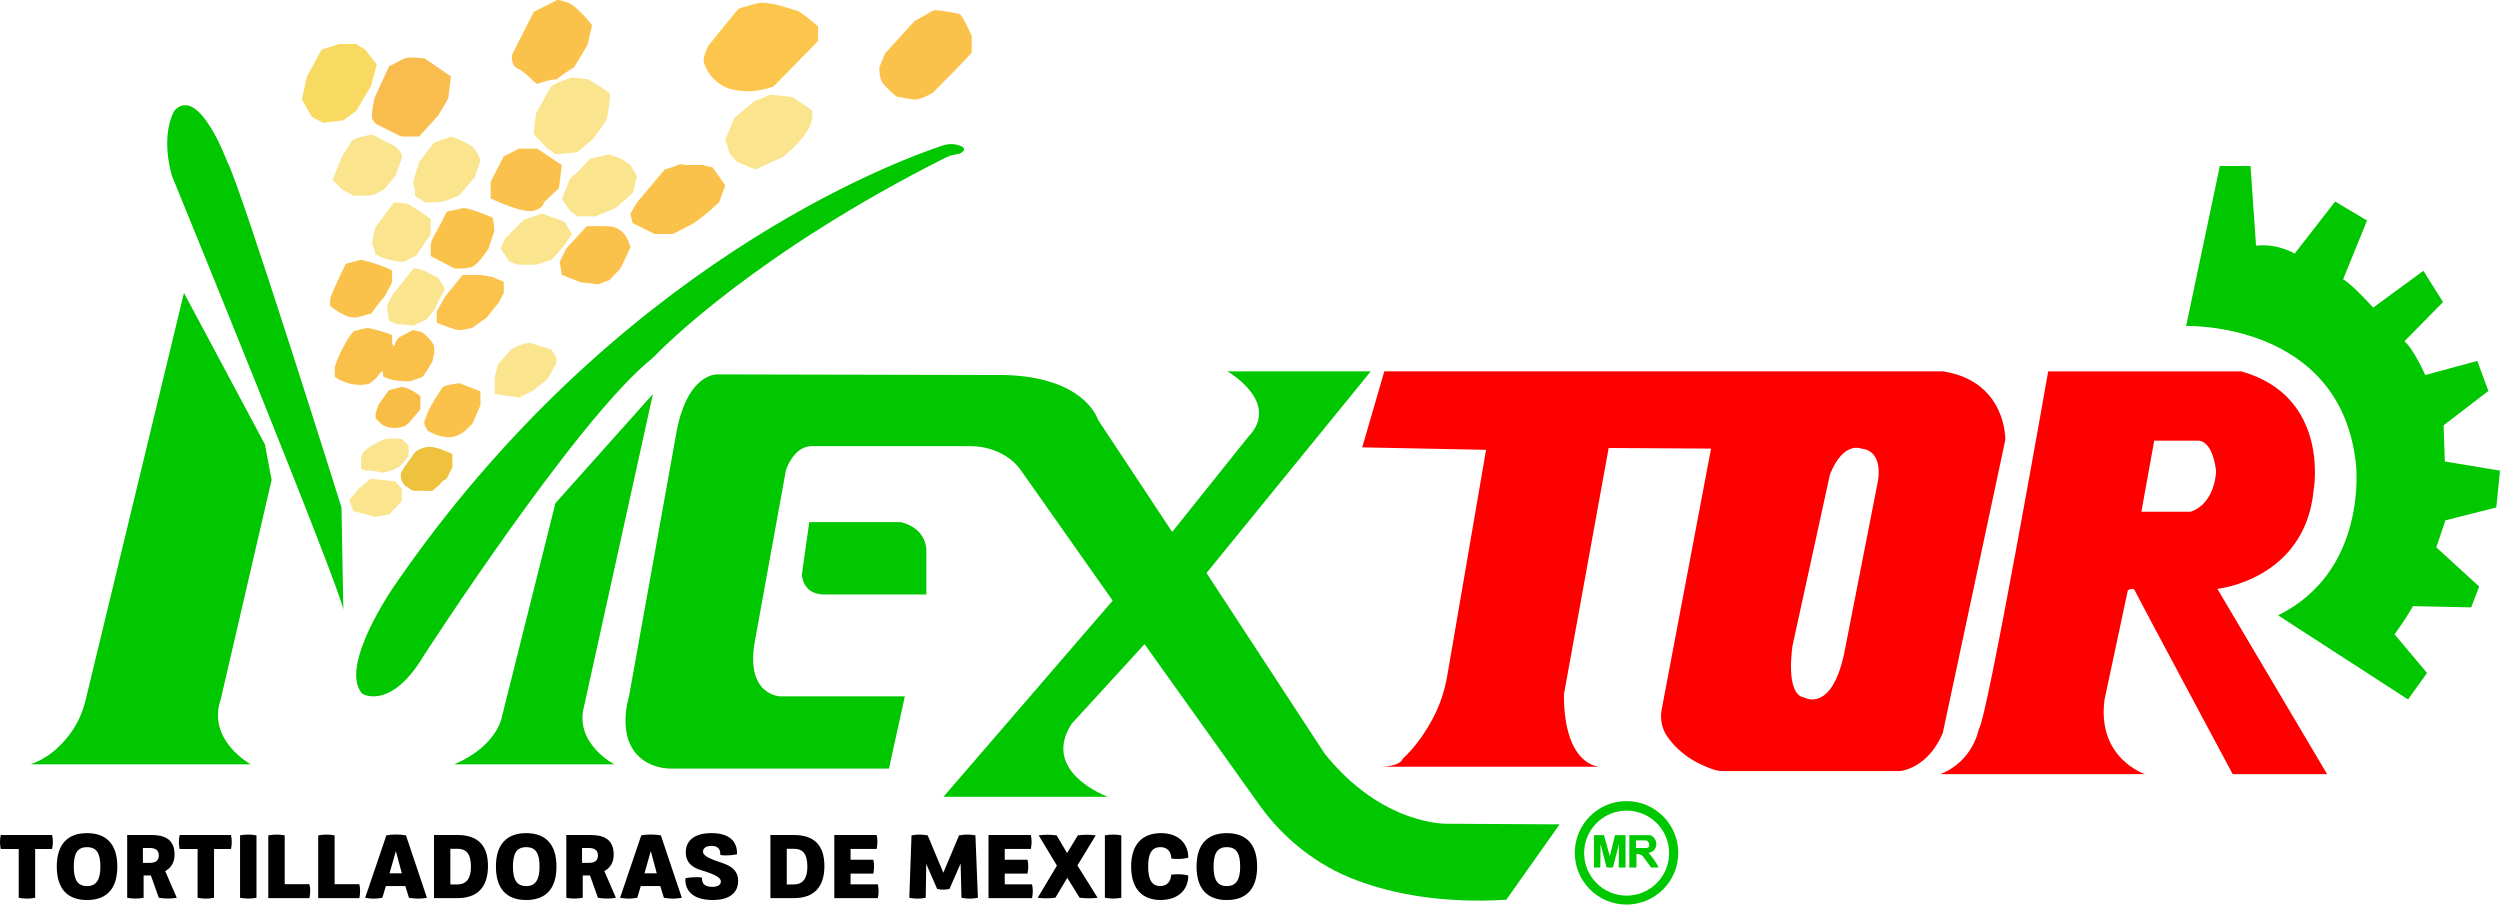 <?xml version="1.0" encoding="UTF-8"?>
<svg id="Layer_1" data-name="Layer 1" xmlns="http://www.w3.org/2000/svg" viewBox="0 0 1208.3 437.19">
  <path d="m88.91,141.56l-47.54,196.83c-1.2,4.98-3.16,9.76-5.96,14.05-3.94,6.05-10.5,13.35-20.57,16.97h106.37s-21.33-11.56-14.52-31.41l24.59-106.07-3.26-17.18-39.11-73.18Z" fill="#00c700"/>
  <path d="m82.98,84.67s84.15,205.92,82.96,210.37l-.89-49.78s-48.89-155.85-55.11-166.81c0,0-13.63-37.33-25.48-25.18,0,0-7.11,10.37-1.48,31.41Z" fill="#00c700"/>
  <path d="m463.55,70.26c-2.57-.86-5.34-.78-7.91.07-22.87,7.56-158.55,57.64-265.1,212.87,0,0-27.04,38.8-15.55,51.99.1.11.21.2.35.27,1.77.9,14.57,6.26,29.42-18.48,0,0,73.72-114.18,110.12-143.49.43-.34.83-.7,1.21-1.1,5.28-5.48,50.12-50.53,141.23-96.36,1.09-.55,2.26-.94,3.46-1.17l2.93-.55s5.14-2.26-.17-4.05Z" fill="#00c700"/>
  <path d="m315.57,190.45l-47.11,52.74-25.78,102.81s-1.78,14.22-23.11,23.41h77.33s-17.78-9.19-15.11-25.78l33.78-153.18Z" fill="#00c700"/>
  <path d="m304.02,336.56s-8.11,25.04,11.03,33.09c3.07,1.29,6.4,1.84,9.73,1.84h104.86s7.7-34.93,7.7-34.93h-60.15s-16.89-.33-12.44-26.11l15.11-83.26s3.56-11.26,12.15-11.56h76.94c6.91,0,13.74,2.06,19.23,6.24,1.93,1.47,3.75,3.24,5.16,5.31l44.44,63.11-81.78,94.81h79.41s-32.59-11.85-17.48-35.26l35.26-38.52,55.48,77.72c11.78,16.5,28.08,29.35,47.07,36.45,17.33,6.48,41.07,11.24,72.27,9.38l25.78-36.44-54.22-.3s-31.11,1.19-59.26-33.78l-57.18-87.41,79.41-97.48h-69.33s26.22,14.96,10.07,31.7l-36.74,45.93-35.85-54.2s-6.52-22.54-50.67-21.65l-133.04-.3s-14.22-1.19-19.85,26.96l-23.11,128.63Z" fill="#00c700"/>
  <path d="m391.13,252.37l-3.56,25.18s0,9.48,10.37,9.78h49.78v-20.44s1.19-10.96-12.15-14.52h-44.44Z" fill="#00c700"/>
  <path d="m939.27,179.49c30.81,5.04,29.93,33.18,29.93,33.18l-30.22,141.63c-7.41,17.48-20.74,18.37-20.74,18.37h-85.6c-1.54,0-3.06-.27-4.52-.76-12.3-4.16-18.97-10.96-22.46-16.18-2.5-3.74-3.38-8.33-2.55-12.75l23.87-126.16-49.48-.3-21.63,119.11c0,35.26,17.48,34.96,17.48,34.96h-107.26c11.26,0,11.85-3.85,11.85-3.85,6.28-5.74,11.06-12.99,14.38-19.14,3.55-6.57,5.92-13.72,7.18-21.08l18.74-109.11-59.85-1.19,10.67-36.74h270.22Zm-54.81,49.78l-18.07,82.67s-3.85,23.7,5.63,25.18c0,0,13.04,7.7,19.26-21.04l16.3-83.26s3.26-14.81-8-16c0,0-8.59-3.85-15.11,12.44Z" fill="#fe0000"/>
  <path d="m1056.6,157.56s74.67-2.37,82.07,66.67c0,0,6.22,51.55-37.63,73.18l62.81,40.64,9.19-12.79-15.7-18.67s5.63-7.7,8.89-13.63l28.15.59,3.85-10.07-20.74-18.96s-.3.89,4.44-13.04l24.59-6.22,1.78-17.78-26.67-4.44s-.3-10.07-.59-17.48l21.63-16.59-5.33-14.52-25.18,6.81s-5.63-12.74-10.07-16.3l18.67-18.96-9.48-15.11-24.3,17.78s-10.67-11.85-14.52-13.63l11.56-28.44-15.41-9.19-19.56,25.18s-8-5.04-18.67-3.85l-2.67-38.52h-14.81l-16.3,77.33Z" fill="#00c700"/>
  <path d="m989.93,179.49h93.33c43.26,12.15,34.96,57.48,34.96,57.48-4.15,43.26-46.52,47.64-46.52,47.64l53.04,89.55h-45.63s-46.81-87.41-47.41-88.89-3.26,0-3.26,0l-11.26,52.79c-3.85,28.49,19.56,36.1,19.56,36.1h-98.96c16-6.22,18.67-21.93,18.67-21.93,3.85-3.85,33.48-172.74,33.48-172.74Zm51.26,33.48l-6.22,34.37h23.7s10.96-2.37,12.44-19.26c0,0-1.19-15.41-9.19-15.11h-20.74Z" fill="#fe0000"/>
  <polygon points="155.43 23.93 148.32 36.97 145.94 48.08 150.69 56.52 156.17 59.34 165.96 58.15 172.17 53.56 179.28 41.64 182.09 31.19 176.46 23.93 172.02 21.27 164.02 21.27 155.43 23.93" fill="#f8da62"/>
  <path d="m188.02,32.08l-6.81,14.84s-1.33,4.12-1.48,9.75l.06.22c.43,1.55,1.5,2.85,2.95,3.56l10.44,5.16c.51.25,1.07.38,1.64.38h7.73l9.19-10.07,4.89-8.3,1.33-10.67-12.74-8.74s-7.11-.89-9.78,0l-7.41,3.85Z" fill="#f9bd4f"/>
  <path d="m169.94,68.23l-4.89,7.85-4.3,10.81,4.59,4.74,5.63,2.96h7.7s4.74-1.04,7.56-3.7l4.89-5.93,3.26-9.04s-.15-2.96-3.7-5.33l-10.96-5.63s-8.82,1.73-9.78,3.26Z" fill="#fae48e"/>
  <path d="m217.94,66.01l-8.15,2.96s-4.89,6.07-7.11,9.33c0,0-2.67,7.7-2.96,10.22l.89,3.7-.15,2.37,4.74,3.11s6.22.59,10.37-.74l6.22-2.37,7.7-8.89,2.67-8.15s-.74-3.26-3.11-5.93-11.11-5.63-11.11-5.63Z" fill="#fae48e"/>
  <path d="m190.39,97.84l-9.04,12.16s-1.19,6.07-1.63,7.7,0-1.04,0-1.04l1.78,6.37s7.56,4,13.93,3.41l5.78-2.96,6.96-10.22v-7.41s-7.11-5.19-11.26-7.41l-6.52-.61Z" fill="#fae48e"/>
  <path d="m224.17,100.52l-8.22,1.78s-4.67,9.33-6,11.41-1.78,4.44-1.78,4.44v5.63l11.41,5.93s5.48.44,8.59-.74,8-8.89,8-8.89l2.81-8.74-.74-6.07s-9.19-4.15-14.07-4.74Z" fill="#fac249"/>
  <path d="m174.54,125.56l-7.41,1.93s-5.48,10.96-7.41,16.44c0,0-.44,2.81,0,4,0,0,7.96,6.96,13.39,5.33l6.41-1.78s3.9-5.63,6.27-8l3.56-6.67s.44-6.22,0-6.22-3.56-2.22-14.81-5.04Z" fill="#fac24b"/>
  <path d="m189.55,166.3v-4.15s-2.12-1.63-11.98-3.7c0,0-4.96,1.04-6.44,1.63-1.48.59-7.56,10.81-9.33,17.33v4.74s7.26,5.48,16.44,3.41c0,0,3.11-1.78,5.19-4.89,0,0,.89-1.33,1.33-1.19s.44,2.52.44,2.52c0,0,5.19,2.81,13.18,2.22,0,0,5.19-1.63,5.93-2.22.74-.59,4.59-7.11,4.59-7.11,0,0,1.78-5.63.59-8.3s-5.33-5.93-5.33-5.93l-4.44-1.19-6.81,3.56s-1.93,1.93-2.07,3.56-1.28-.3-1.28-.3Z" fill="#f9c14a"/>
  <path d="m179.08,231.44l-5.73,4.74-4.54,5.53,1.98,5.33,10.86,2.77,6.52-1.19,6.12-6.52s-.4-4.74,0-5.33-3.36-4.15-3.36-4.15l-11.85-1.19Z" fill="#fae48e"/>
  <path d="m194.32,186.99l-6.35,1.58-4.94,6.91-1.47,4.15v2.57l3.05,2.96s4.15,3.16,11.06.79l2.17-1.78,5.33-6.32v-6.32s-3.5-3.36-8.86-4.54Z" fill="#f8bd45"/>
  <path d="m214.04,186.99s-8.1,11.65-8.1,15.01c0,0-1.98,1.96,0,4.83s0,.9,0,.9c0,0,9.28,6.32,16.39,2.17,0,0,1.78-.8,3.95-3.07l2.17-2.26,3.75-8.69v-6.72l-10.07-3.95s-5.93.59-8.1,1.78Z" fill="#fac24b"/>
  <path d="m239.13,190.45l11.85,1.68,6.72-3.36,6.91-5.53,4.35-7.9v-2.4l-2.37-3.92-10.47-3.36s-2.57.2-5.53,1.38l-3.56,1.78-6.32,7.31-1.58,6.12v8.2Z" fill="#fae48e"/>
  <path d="m199.72,129.79l-10.17,12.96-2.57,5.14.99,7.11,3.56,1.58,8.2.79,6.42-2.96,3.77-4.74,5.12-10.12-3.16-5.09s-9.28-5.57-12.15-4.66Z" fill="#fae48e"/>
  <path d="m223.57,132.87l-8.54,10.66-3.95,6.92v5.53s8.69,3.56,10.86,3.56,6.32-1.09,6.32-1.09l6.91-4.94,5.93-7.31,2.37-4.64v-5.33l-5.53-2.37-5.78-.99h-8.59Z" fill="#fbc34c"/>
  <path d="m270.14,90.99c.2-1.19,1.38-11.21,1.38-11.21l-11.85-7.95h-8.89l-7.31,3.75-6.32,12.25v8.1s15.8,7.51,20.94,5.93,4.74-4.02,4.74-4.02l7.31-6.85Z" fill="#fac14d"/>
  <polygon points="262.04 103.24 253.15 106.2 244.26 115.16 241.89 120.03 246.24 126.51 250.39 127.93 259.28 127.93 266.58 125.56 272.51 118.84 276.46 113.12 272.91 107.19 262.04 103.24" fill="#fae48e"/>
  <path d="m283.57,109.36l-9.68,10.47-3.36,6.68.99,6.36,9.09,3.56,8.49.99,5.33-1.98,5.53-5.75,4.74-10.06s-1.78-10.07-10.67-10.27-10.47,0-10.47,0Z" fill="#fac24b"/>
  <path d="m321.3,81.92l-13.43,15.92-3.16,5.4.99,4.54,10.67,5.33h8.89l9.88-5.14,4.54-3.36s2.57-1.93,3.16-2.55,4.74-4.24,4.74-4.24l2.96-8.23-6.12-8.69s-2.96-.49-4.54-1.14h-8.3s-2.57-.74-3.95,0-6.32,2.14-6.32,2.14Z" fill="#fac24b"/>
  <path d="m278.24,84.08s-2.96,1.19-3.95,5.33l-2.77,6.87,4.15,5.79s3.56,2.74,4.15,2.55,7.8.01,7.8.01l9.98-4.11,8.3-7.36,1.98-7.9-3.16-5.48-4.35-3.01-6.12-2.17-9.09,2.17-6.91,7.31Z" fill="#fae48e"/>
  <path d="m265.79,42.6l-6.62,12.05s-1.48,8.79-1.09,10.32l6.52,6.86s3.56,1.98,3.56,2.77l10.86-.99,7.7-6.52s6.32-8.69,6.52-9.28,2.17-12.05,1.38-12.84-10.47-6.72-10.47-6.72l-7.74-.79s-9.27,2.66-10.63,5.14Z" fill="#fae48e"/>
  <path d="m383.13,46.92l-10.67-1.16-7.9,3.16s-9.68,7.9-9.88,8.49-4.15,10.27-4.15,10.27l2.37,6.91,3.16,3.56,9.09,3.77,13.04-5.94s7.51-5.71,11.65-12.14,2.57-10.58,2.57-10.58l-9.28-6.35Z" fill="#fae48e"/>
  <path d="m450.68,5.27l-8.69,4.94-14.22,15.6-2.77,6.72s-.2,4.94,1.58,7.51,6.91,7.06,7.51,6.89,6.12,1.21,8.49,1.21,8.1-3.16,8.1-3.16c0,0,18.96-18.96,18.96-19.56v-8.1s-4.54-10.47-6.12-10.67-11.09-2.38-12.84-1.38Z" fill="#fac24b"/>
  <path d="m357.25,4.08c-.99.4-12.84,15.8-14.22,17.18s-3.56,7.31-2.77,9.28,2.17,4.54,2.17,4.54c0,0,3.95,6.32,11.26,8.1s14.02.79,20.15-1.38l21.53-21.93v-7.11s-8.1-7.23-10.67-7.76-13.43-4.88-19.16-3.3-8.3,2.37-8.3,2.37Z" fill="#fcc64c"/>
  <path d="m258.02,5.66l-10.6,20.91s-.59,5.17,2.77,6.55,8.3,6.91,8.99,7.31,6.07-2.23,9.78-1.98l4.15-3.16,4.35-2.77,6.52-10.86,2.17-9.48s-7.11-9.18-11.46-10.81-5.73-1.43-5.73-1.24-10.93,5.53-10.93,5.53Z" fill="#fac24b"/>
  <path d="m185.85,212.27s-10.72,4.15-11.31,8.69v5.73s1.48.99,4.99.79c0,0,4.3.59,5.28.99,0,0,1.98-.2,4.74-1.19,0,0,3.81-1.58,4.77-2.96l3.13-3.95v-5.14l-3.13-2.96s-3.67-.79-8.47,0Z" fill="#fae48e"/>
  <path d="m206.93,216.03s-5.53.24-7.51,4.17l-3.95,5.51-1.63,2.77s-1.14,4.94,3.6,7.31c0,0,1.78,1.98,4.74,1.38l6.72.11,3.36-2.88,1.78-1.98,1.78-.99,2.82-5.53v-6.52s-8.51-4.04-11.71-3.36Z" fill="#eec23d"/>
  <g>
    <path d="m25.18,410.35h-8.19v23.56c-1.32.29-2.69.41-4.01.41s-2.6-.17-3.93-.41v-23.56H.37c-.25-1.12-.37-2.19-.37-3.35s.12-2.27.37-3.43h24.8c.29,1.12.37,2.19.37,3.31,0,1.2-.08,2.32-.37,3.47Z"/>
    <path d="m27.44,418.83c0-10.91,5.37-16.16,14.63-16.16s14.63,5.25,14.63,16.16-5.33,16.17-14.63,16.17-14.63-5.25-14.63-16.17Zm21.08,0c0-6.53-1.9-9.38-6.45-9.38s-6.41,2.89-6.41,9.38,1.9,9.43,6.41,9.43,6.45-3.06,6.45-9.43Z"/>
    <path d="m85.44,433.92c-1.4.25-2.77.37-4.13.37-1.49,0-2.98-.12-4.55-.37l-3.84-10.79h-3.51v10.79c-1.36.25-2.69.37-4.01.37s-2.65-.12-3.93-.37v-30.34h11.82c5.99,0,11.08,1.86,11.08,9.47,0,3.51-1.41,6.24-4.51,7.98l5.58,12.9Zm-16.37-24.06v7.19h3.1c2.36,0,4.59-.58,4.59-3.6s-2.27-3.6-4.59-3.6h-3.1Z"/>
    <path d="m111.64,410.35h-8.19v23.56c-1.32.29-2.69.41-4.01.41s-2.6-.17-3.93-.41v-23.56h-8.68c-.25-1.12-.37-2.19-.37-3.35s.12-2.27.37-3.43h24.8c.29,1.12.37,2.19.37,3.31,0,1.2-.08,2.32-.37,3.47Z"/>
    <path d="m116.02,403.74c1.32-.25,2.6-.37,3.97-.37s2.65.12,3.97.37v30.18c-1.36.25-2.69.37-4.05.37-1.28,0-2.6-.17-3.89-.37v-30.18Z"/>
    <path d="m149.92,430.74c0,1.08-.12,2.19-.37,3.35h-19.88v-30.34c1.36-.25,2.73-.37,4.09-.37s2.56.12,3.84.37v23.61h11.95c.29,1.12.37,2.23.37,3.39Z"/>
    <path d="m174.05,430.74c0,1.08-.12,2.19-.37,3.35h-19.89v-30.34c1.36-.25,2.73-.37,4.09-.37s2.56.12,3.84.37v23.61h11.95c.29,1.12.37,2.23.37,3.39Z"/>
    <path d="m206.34,433.92c-1.41.25-2.81.41-4.26.41s-3.02-.17-4.42-.41l-1.74-5.66h-9.43l-1.69,5.66c-1.41.25-2.85.41-4.26.41-1.32,0-2.69-.17-4.05-.41l10.25-30.18c1.41-.25,3.02-.41,4.63-.41s3.35.17,4.84.41l10.13,30.18Zm-15.01-22.57l-3.06,10.75h5.95l-2.89-10.75Z"/>
    <path d="m235.85,418.58c0,10.38-5.25,15.5-14.76,15.5h-11.33v-30.51h11.33c9.51,0,14.76,4.67,14.76,15.01Zm-8.23.41c0-6.53-2.4-8.76-6.53-8.76h-3.43v17.24h3.43c4.22,0,6.53-2.81,6.53-8.48Z"/>
    <path d="m239.69,418.83c0-10.91,5.37-16.16,14.63-16.16s14.63,5.25,14.63,16.16-5.33,16.17-14.63,16.17-14.63-5.25-14.63-16.17Zm21.08,0c0-6.53-1.9-9.38-6.45-9.38s-6.41,2.89-6.41,9.38,1.9,9.43,6.41,9.43,6.45-3.06,6.45-9.43Z"/>
    <path d="m297.68,433.92c-1.41.25-2.77.37-4.13.37-1.49,0-2.98-.12-4.55-.37l-3.84-10.79h-3.51v10.79c-1.36.25-2.69.37-4.01.37s-2.65-.12-3.93-.37v-30.34h11.82c5.99,0,11.08,1.86,11.08,9.47,0,3.51-1.4,6.24-4.51,7.98l5.58,12.9Zm-16.37-24.06v7.19h3.1c2.36,0,4.59-.58,4.59-3.6s-2.27-3.6-4.59-3.6h-3.1Z"/>
    <path d="m329.55,433.92c-1.41.25-2.81.41-4.26.41s-3.02-.17-4.42-.41l-1.74-5.66h-9.43l-1.7,5.66c-1.4.25-2.85.41-4.26.41-1.32,0-2.69-.17-4.05-.41l10.25-30.18c1.41-.25,3.02-.41,4.63-.41s3.35.17,4.84.41l10.13,30.18Zm-15.01-22.57l-3.06,10.75h5.95l-2.89-10.75Z"/>
    <path d="m331.24,424.49c1.98-.45,3.8-.54,5.99-.54.66,0,1.53.12,2.07.21-.21,2.85,1.32,4.46,4.84,4.46,2.81,0,4.26-.87,4.26-2.6,0-2.27-4.26-3.8-9.59-5.46-2.81-.87-7.36-2.77-7.36-8.6,0-6.16,4.8-9.3,12.49-9.3,8.14,0,12.48,3.64,12.28,10.21-1.94.45-3.89.58-5.87.58-.62,0-1.7-.12-2.23-.25.17-2.98-1.36-4.38-4.26-4.38-2.69,0-4.09,1.24-4.09,2.73,0,2.36,3.93,3.72,9.51,5.62,4.8,1.61,7.48,4.13,7.48,8.52,0,6.04-4.42,9.3-12.36,9.3-8.93,0-13.44-4.05-13.15-10.5Z"/>
    <path d="m398.45,418.58c0,10.38-5.25,15.5-14.76,15.5h-11.33v-30.51h11.33c9.51,0,14.76,4.67,14.76,15.01Zm-8.23.41c0-6.53-2.4-8.76-6.53-8.76h-3.43v17.24h3.43c4.22,0,6.53-2.81,6.53-8.48Z"/>
    <path d="m424.65,430.7c0,1.12-.12,2.23-.37,3.39h-21.04v-30.51h20.46c.25,1.12.37,2.19.37,3.31s-.12,2.27-.37,3.43h-12.61v5.21h11c.25,1.12.37,2.15.37,3.27s-.12,2.27-.37,3.43h-11v5.17h13.19c.25,1.12.37,2.19.37,3.31Z"/>
    <path d="m440.56,403.74c1.32-.25,2.65-.37,3.97-.37,1.32.04,2.52.12,3.84.37l7.56,18.07,7.61-18.07c1.45-.29,2.89-.37,4.3-.37,1.24,0,2.4.17,3.6.37l1.2,30.18c-1.32.25-2.65.41-3.93.41s-2.69-.12-4.01-.41l-.41-16.58-5.37,12.28c-.95.25-1.94.37-2.98.37s-2.07-.12-3.02-.37l-5.25-12.07-.25,16.37c-1.36.29-2.73.41-4.05.41s-2.6-.17-3.89-.41l1.07-30.18Z"/>
    <path d="m499.17,430.7c0,1.12-.12,2.23-.37,3.39h-21.04v-30.51h20.46c.25,1.12.37,2.19.37,3.31s-.12,2.27-.37,3.43h-12.61v5.21h11c.25,1.12.37,2.15.37,3.27s-.12,2.27-.37,3.43h-11v5.17h13.19c.25,1.12.37,2.19.37,3.31Z"/>
    <path d="m530.51,433.92c-1.61.17-3.02.25-4.38.25s-2.73-.08-4.34-.29l-5.95-9.59-5.75,9.59c-1.57.21-2.93.29-4.22.29-1.36,0-2.73-.04-4.34-.25l9.3-15.54-8.81-14.64c1.65-.21,3.02-.29,4.42-.29,1.32,0,2.65.12,4.26.29l5.04,8.56,5.21-8.56c1.61-.16,2.98-.29,4.3-.29s2.73.08,4.34.29l-8.85,14.55,9.76,15.63Z"/>
    <path d="m534.01,403.74c1.32-.25,2.6-.37,3.97-.37s2.65.12,3.97.37v30.18c-1.36.25-2.69.37-4.05.37-1.28,0-2.6-.17-3.89-.37v-30.18Z"/>
    <path d="m546.7,418.83c0-10.75,5.37-16.16,14.47-16.16,8.43,0,13.19,5.08,13.15,11.86-1.57.41-3.18.62-4.84.62-1.12,0-2.19-.04-3.35-.21-.12-3.56-2.11-5.5-5.21-5.5-4.26,0-5.99,3.06-5.99,9.34s1.74,9.47,5.91,9.47c3.31,0,5.08-2.36,5.21-5.5,1.24-.17,2.48-.21,3.64-.21,1.57,0,3.1.21,4.63.62,0,7.11-5.13,11.82-13.35,11.82-8.72,0-14.26-5.21-14.26-16.17Z"/>
    <path d="m578.32,418.83c0-10.91,5.37-16.16,14.64-16.16s14.64,5.25,14.64,16.16-5.33,16.17-14.64,16.17-14.64-5.25-14.64-16.17Zm21.08,0c0-6.53-1.9-9.38-6.45-9.38s-6.41,2.89-6.41,9.38,1.9,9.43,6.41,9.43,6.45-3.06,6.45-9.43Z"/>
  </g>
  <path d="m811.13,412.19c0,13.81-11.19,25-25,25s-25-11.19-25-25,11.19-25,25-25,25,11.19,25,25Zm-24.95-20.4c-11.35,0-20.54,9.2-20.54,20.54s9.2,20.54,20.54,20.54,20.54-9.2,20.54-20.54-9.2-20.54-20.54-20.54Z" fill="#00c800"/>
  <polygon points="770.41 419.28 770.41 403.64 775.24 403.64 778.04 413.81 780.58 403.64 785.67 403.64 785.67 419.28 782.36 419.28 782.49 407.96 779.57 419.28 776.51 419.28 773.59 407.96 773.46 419.28 770.41 419.28" fill="#00c800"/>
  <path d="m787.51,403.64h10.04s3.31,1.02,2.92,4.96c0,0-.25,3.18-3.69,3.56,0,0,3.94,4.58,4.83,7.12h-3.56l-3.5-4.7s-.95-2.03-3.62-1.78v6.48h-3.43v-15.64Zm3.18,6.23h5.09c1.65-.25,1.27-1.53,1.27-1.53.13-1.65-1.4-2.16-1.4-2.16h-4.96v3.69Z" fill="#00c800"/>
</svg>